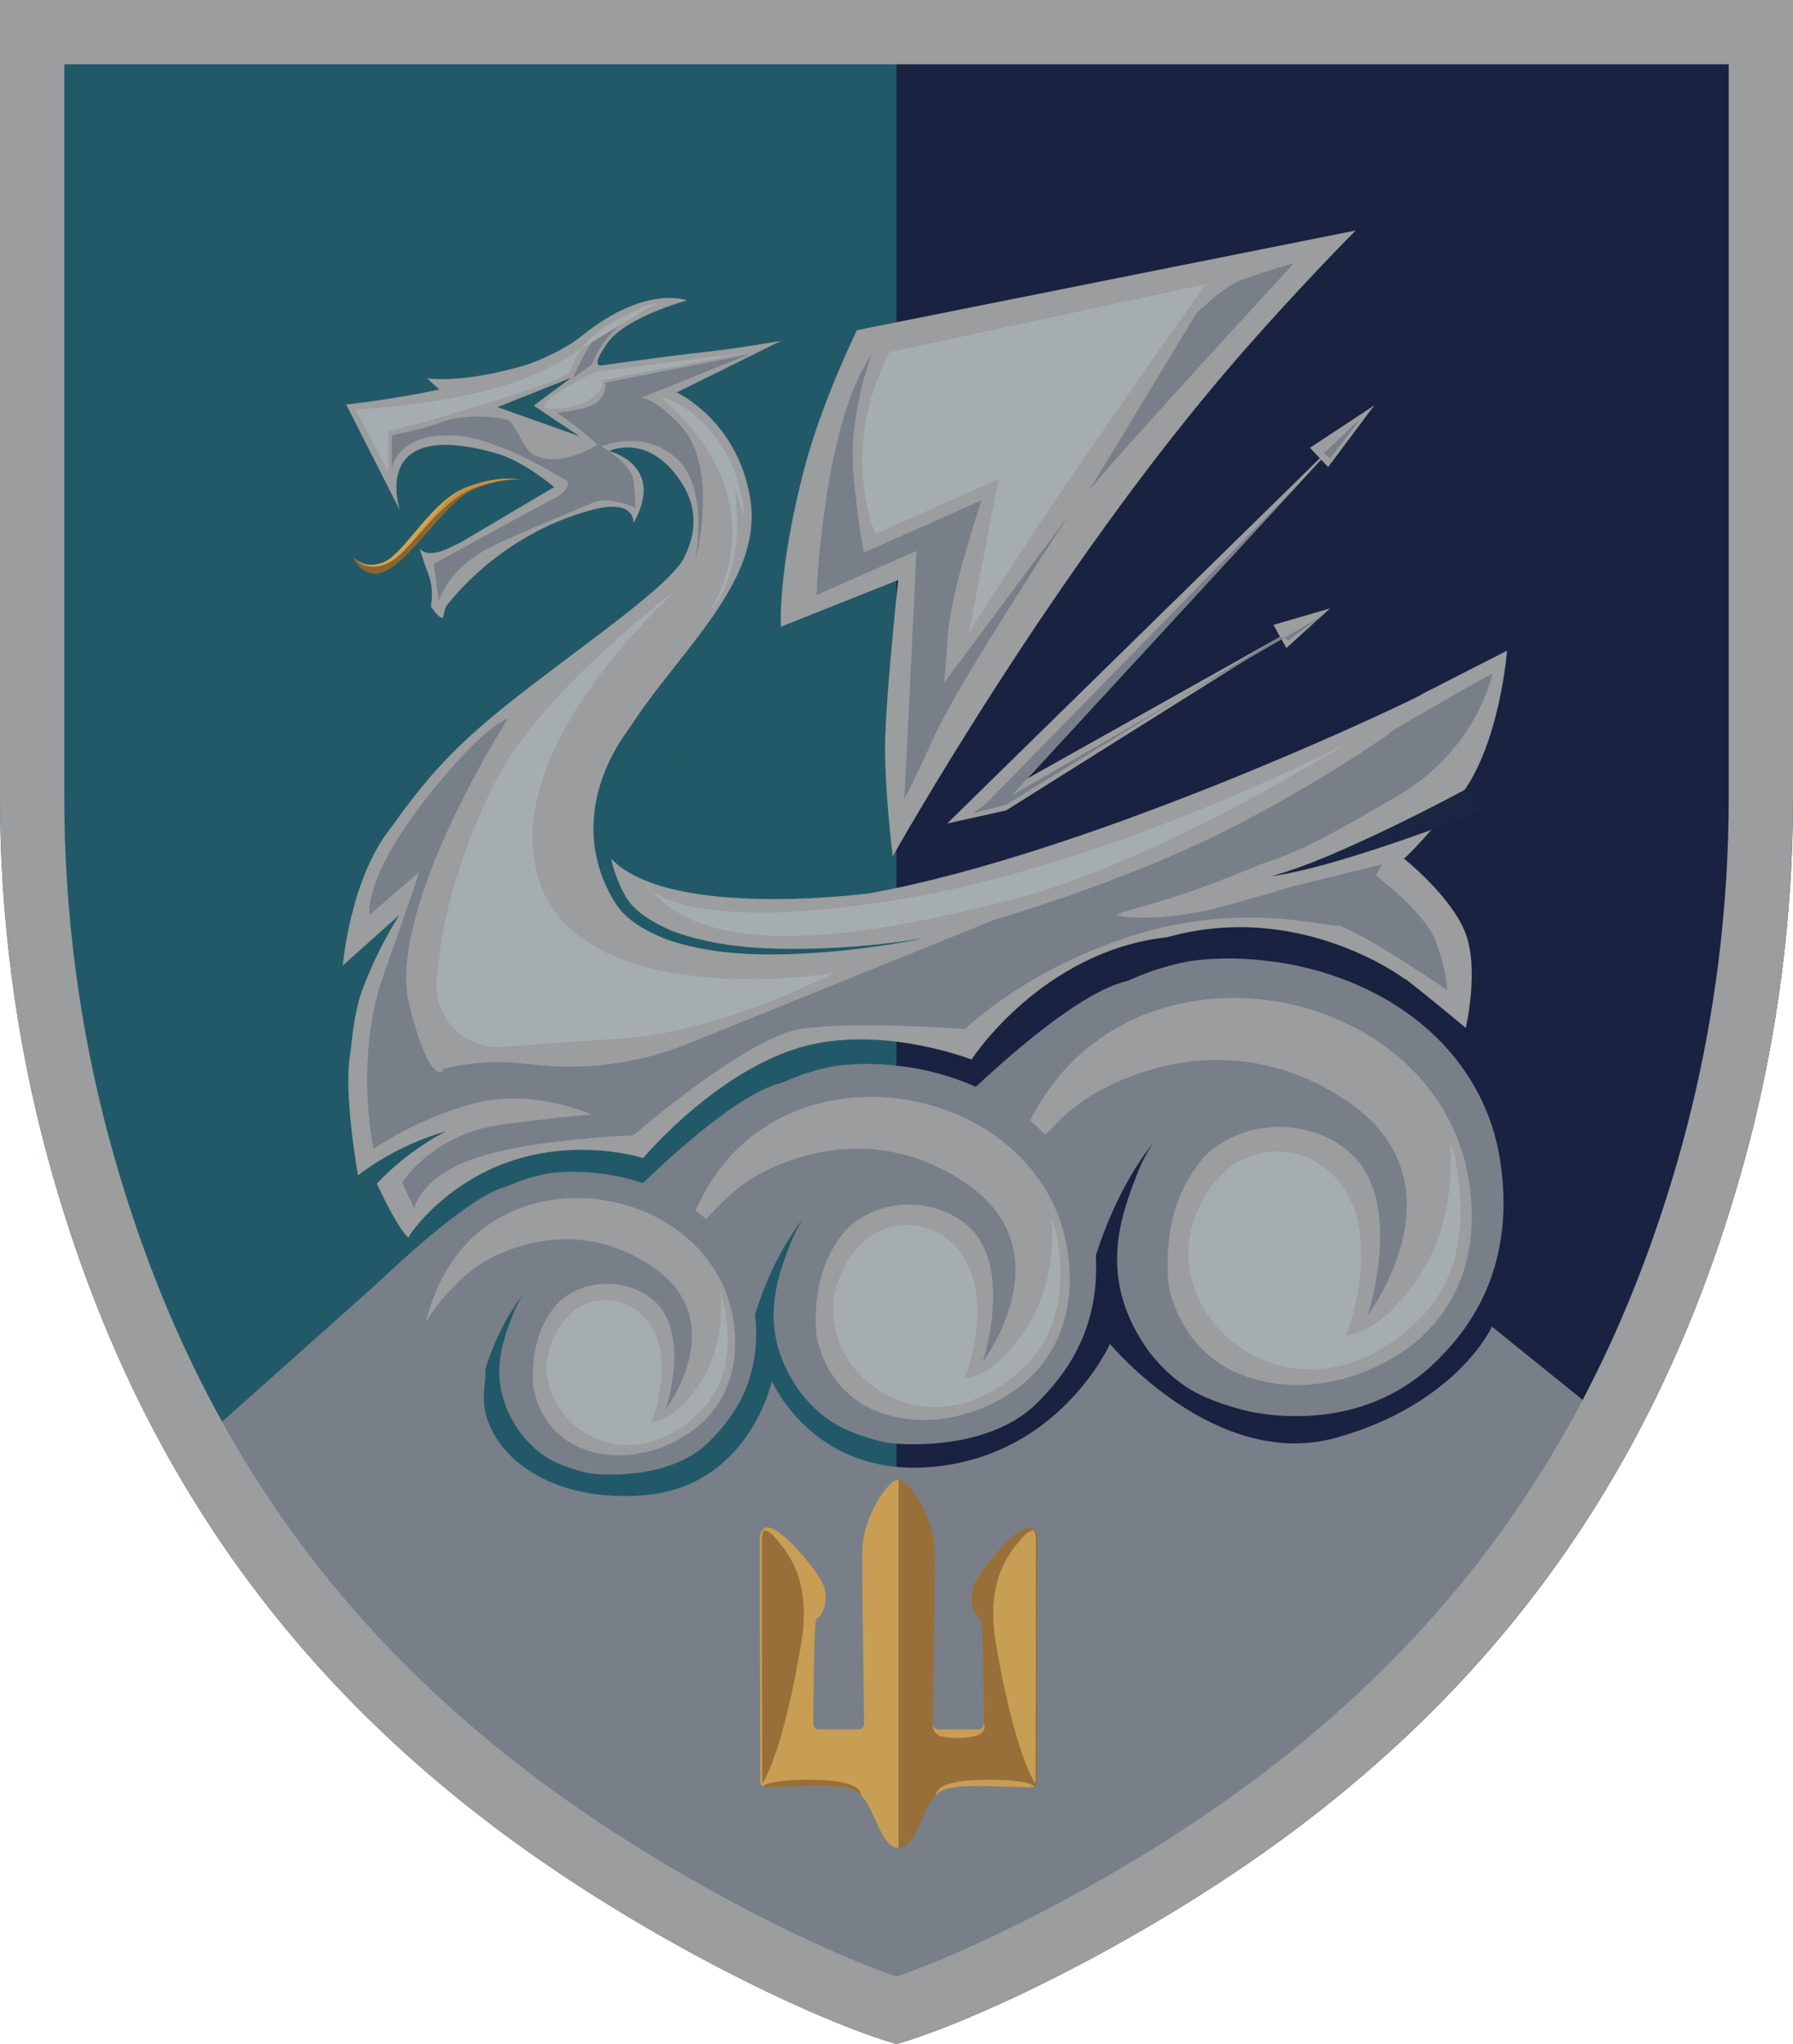 <svg width="2650" height="3020" viewBox="0 0 2650 3020" fill="none" xmlns="http://www.w3.org/2000/svg">
<g clip-path="url(#clip0_1119_3)">
<path d="M1.81336e-10 0H1325V3020C1207.53 2986.08 968.066 2871.6 764 2724C410.702 2468.47 188.376 2139 72.009 1715.5C21.268 1530.84 0 1347.47 1.81336e-10 1178C-0 738.5 1.81336e-10 0 1.81336e-10 0Z" fill="#225968"/>
<path d="M2650 0H1325V3020C1442.47 2986.08 1681.93 2871.6 1886 2724C2239.3 2468.47 2461.62 2139 2577.99 1715.5C2628.73 1530.84 2650 1347.47 2650 1178C2650 738.5 2650 0 2650 0Z" fill="#192240"/>
<path d="M2100.94 1025.92L2227.35 961.317C2227.35 961.317 2216.56 1106.07 2154.48 1180.65C2103.56 1241.94 2070.41 1275.51 2074.15 1267.85C2074.15 1267.85 2142.58 1321.9 2164.89 1376C2187.2 1430.1 2166.38 1518.74 2166.38 1518.74C2166.38 1518.74 2089.79 1454.79 2064.49 1436.96C2042.74 1421.6 2014.64 1357.98 2014.64 1357.98L1913.53 1290.35L1935.8 1218.23L1999.79 1168.66L2100.94 1025.92Z" fill="#9B9D9E"/>
<path d="M634.83 1827.23L298 2127.5C298 2127.5 553.243 2578.19 818 2715C1082.75 2851.86 1313.5 2960 1313.5 2960C1313.5 2960 1811.87 2789.78 2032 2531C2252.18 2272.17 2373.5 2096 2373.5 2096L2205.06 1960.03C2205.06 1960.03 2154.28 2073.41 1975.78 2123.96C1797.29 2174.56 1640.54 1985.66 1640.54 1985.66C1640.54 1985.66 1563.58 2157.43 1366.13 2168.07C1199.07 2177.03 1140.77 2040.31 1140.77 2040.31C1140.77 2040.31 1107.67 2197.43 949.998 2209.33C792.321 2221.19 705.592 2129.56 715.723 2052.03C729.68 1945.46 653.595 2034.34 653.595 2034.34L577.276 1997.04L634.83 1827.23Z" fill="#787F88"/>
<path d="M852.52 1505.87L848.832 1509.32L853.221 1506.62L852.52 1505.87Z" fill="#3D2D16"/>
<path d="M1583.88 1980.95C1583.88 1980.95 1540.05 1891.28 1402.4 1832.37C1274.97 1777.81 1264.75 1787.38 1264.75 1787.38C1264.75 1787.38 1543.84 1471.6 1670.28 1448.59C1796.73 1425.58 1743.9 1456.85 1743.9 1456.85L1579.08 1832.89L1550.93 1877L1583.88 1980.95Z" fill="#787F88"/>
<path d="M1478.47 1645.76L1409.16 1815.95L1402.39 1832.38C1475.67 1868.28 1544.61 1918.17 1591.48 1979.37C1592.88 1972.46 1609.78 1810.35 1703.46 1689.55C1702.71 1690.57 1702.01 1691.74 1701.54 1692.91C1701.45 1693.1 1701.31 1693 1701.31 1693C1693.8 1705.32 1687.03 1718.16 1681.75 1731.79C1655.57 1798.21 1621.07 1890.63 1698.65 1997.76C1698.84 1997.85 1698.84 1997.85 1698.98 1997.9C1718.77 2023.67 1743.23 2045.14 1770.35 2059.05C1800.92 2074.68 1840.13 2083.97 1846.29 2085.33C1873.22 2091.11 2012.04 2116.18 2118.33 2015.45C2163.56 1972.55 2241.04 1882.47 2217.94 1719.61C2201.27 1599.04 2119.82 1500.88 1994.49 1450.37C1955 1434.5 1912.95 1423.9 1870.14 1419.38C1832.9 1414.9 1795.88 1414.99 1759.89 1419.75L1757.51 1420.12L1755.04 1420.64C1685.91 1434.36 1588.35 1472.4 1517.17 1576.87C1502.84 1597.92 1490.98 1619.53 1481.27 1641.24C1480.48 1642.68 1479.73 1644.04 1479.22 1645.3L1478.47 1645.76Z" fill="#787F88"/>
<path d="M1487.34 1750.38C1509.42 1714.67 1533.55 1686.89 1556.09 1665.56C1556.28 1665.1 1556.65 1664.77 1557.07 1664.4C1571.54 1648.95 1588.44 1634.47 1608.23 1621.64C1613.04 1618.56 1643.71 1598.44 1690.71 1583.69C1762.55 1560.4 1872.43 1548.64 1988 1624.81C2171.49 1745.85 2021.28 1943.39 2021.28 1943.39C2021.28 1943.39 2077.25 1775.3 1994.86 1702.62C1939.41 1653.94 1846.06 1650.25 1784.72 1704.16C1714.75 1776.61 1725.91 1877.9 1726.79 1896.8C1738.09 1956.32 1775.52 2007.43 1832.66 2030.39L1832.89 2030.49C1942.77 2073.53 2049.06 2019.75 2094.61 1980.82C2145.77 1936.76 2190.12 1860.58 2170.74 1742.77C2139 1550.04 1932.64 1445.62 1751.63 1481.42C1710.97 1489.4 1661.68 1506.58 1615.98 1541.63C1591.05 1560.26 1567.34 1584.39 1546.38 1615.01C1516.65 1658.79 1498.17 1705.56 1487.34 1750.38Z" fill="#9B9D9E"/>
<path d="M1848.86 1707.8C1902.02 1689.08 1959.11 1711.49 1988.05 1758.87C1998.65 1776.14 2007.37 1797.89 2010.08 1824.31C2018.62 1906.69 1988.84 1972.65 1988.84 1972.65C1988.84 1972.65 2040.89 1975.08 2101.8 1878.55C2155.16 1794.2 2143.35 1685.44 2143.35 1685.44C2143.35 1685.44 2199.22 1847.23 2099 1947.73C1918.22 2128.97 1698.56 1947.16 1770.49 1787.48C1791.21 1741.55 1819.4 1718.26 1848.86 1707.8Z" fill="#A6ADB1"/>
<path d="M1087.32 2043.45C1087.32 2043.45 1050.73 1968.57 935.807 1919.42C829.476 1873.87 820.887 1881.85 820.887 1881.85C820.887 1881.85 1053.85 1618.26 1159.44 1599.03C1265.02 1579.8 1220.87 1605.98 1220.87 1605.98L1083.31 1919.84L1059.83 1956.72L1087.32 2043.45Z" fill="#787F88"/>
<path d="M999.317 1763.65L941.437 1905.74L935.789 1919.41C996.984 1949.38 1054.54 1991.07 1093.65 2042.18C1094.82 2036.39 1108.92 1901.02 1187.15 1800.2C1186.49 1801.04 1185.93 1802.07 1185.51 1803C1185.47 1803.14 1185.33 1803.09 1185.33 1803.09C1179.07 1813.36 1173.38 1824.05 1169.04 1835.44C1147.14 1890.9 1118.34 1968.1 1183.13 2057.49C1183.27 2057.53 1183.27 2057.53 1183.41 2057.63C1199.94 2079.15 1220.34 2097.02 1242.97 2108.65C1268.46 2121.72 1301.23 2129.46 1306.36 2130.58C1328.86 2135.44 1461.52 2144.91 1533.45 2072.24C1570 2035.22 1635.91 1961.24 1616.63 1825.27C1602.72 1724.63 1534.71 1642.66 1430.1 1600.56C1397.1 1587.3 1362.05 1578.44 1326.25 1574.65C1295.21 1570.92 1264.31 1570.97 1234.24 1574.98L1232.24 1575.26L1230.19 1575.73C1172.49 1587.16 1091.04 1618.9 1031.62 1706.14C1019.67 1723.7 1009.73 1741.71 1001.65 1759.92C1001 1761.04 1000.34 1762.2 999.924 1763.28L999.317 1763.65Z" fill="#787F88"/>
<path d="M1006.73 1850.98C1025.17 1821.15 1045.33 1797.96 1064.09 1780.13C1064.24 1779.8 1064.61 1779.52 1064.94 1779.19C1077.03 1766.36 1091.12 1754.22 1107.64 1743.48C1111.71 1740.92 1137.24 1724.11 1176.49 1711.84C1236.48 1692.37 1328.2 1682.57 1424.63 1746.14C1577.83 1847.2 1452.45 2012.11 1452.45 2012.11C1452.45 2012.11 1499.18 1871.8 1430.37 1811.12C1384.07 1770.42 1306.21 1767.43 1254.96 1812.38C1196.57 1872.87 1205.85 1957.41 1206.6 1973.18C1216.03 2022.9 1247.3 2065.56 1295.01 2084.74L1295.2 2084.84C1386.92 2120.68 1475.65 2075.83 1513.65 2043.29C1556.36 2006.56 1593.37 1942.98 1577.22 1844.59C1550.71 1683.74 1378.42 1596.54 1227.33 1626.46C1193.44 1633.14 1152.27 1647.47 1114.13 1676.73C1093.27 1692.28 1073.52 1712.4 1056.02 1737.98C1031.19 1774.52 1015.74 1813.55 1006.73 1850.98Z" fill="#9B9D9E"/>
<path d="M1308.54 1815.43C1352.88 1799.8 1400.58 1818.51 1424.72 1858.05C1433.54 1872.52 1440.82 1890.58 1443.11 1912.71C1450.25 1981.46 1425.32 2036.5 1425.32 2036.5C1425.32 2036.5 1468.83 2038.55 1519.7 1958.03C1564.24 1887.55 1554.34 1796.81 1554.34 1796.81C1554.34 1796.81 1601.02 1931.85 1517.37 2015.72C1366.42 2167.05 1183.07 2015.26 1243.09 1881.95C1260.41 1843.63 1283.89 1824.16 1308.54 1815.43Z" fill="#A6ADB1"/>
<path d="M693.409 2106.66C693.409 2106.66 644.118 2098.07 552.629 2058.96C467.957 2022.69 417.73 2036.78 417.73 2036.78C417.73 2036.78 666.756 1768.15 750.822 1752.84C834.89 1737.53 799.741 1758.35 799.741 1758.35L690.236 2008.26L671.518 2037.62L693.409 2106.66Z" fill="#787F88"/>
<path d="M623.343 1883.9L577.272 1997.05L572.791 2007.92C621.476 2031.77 667.268 2064.96 698.447 2105.66C699.381 2101.04 710.582 1993.31 772.899 1913.03C772.384 1913.73 771.919 1914.47 771.591 1915.27C771.544 1915.36 771.451 1915.31 771.451 1915.31C766.458 1923.53 761.928 1932.02 758.474 1941.08C741.017 1985.23 718.099 2046.66 769.678 2117.89C769.818 2117.94 769.818 2117.94 769.912 2117.99C783.074 2135.07 799.318 2149.35 817.336 2158.6C837.64 2169 863.686 2175.12 867.794 2176.05C885.718 2179.93 991.349 2187.49 1048.58 2129.66C1077.7 2100.15 1130.17 2041.25 1114.81 1933C1103.75 1852.86 1049.6 1787.6 966.285 1754.04C940.05 1743.49 912.137 1736.49 883.664 1733.46C858.924 1730.47 834.325 1730.52 810.379 1733.69L808.792 1733.92L807.158 1734.3C761.229 1743.4 696.346 1768.7 649.063 1838.15C639.539 1852.11 631.651 1866.49 625.211 1880.96C624.696 1881.84 624.184 1882.78 623.856 1883.62L623.343 1883.9Z" fill="#787F88"/>
<path d="M629.248 1953.46C643.905 1929.7 659.962 1911.26 674.946 1897.07C675.038 1896.74 675.319 1896.51 675.6 1896.28C685.214 1886.05 696.417 1876.44 709.581 1867.9C712.801 1865.8 733.198 1852.45 764.426 1842.64C812.178 1827.19 885.182 1819.35 961.965 1870C1083.93 1950.47 984.138 2081.73 984.138 2081.73C984.138 2081.73 1021.29 1970.03 966.54 1921.67C929.712 1889.32 867.631 1886.89 826.881 1922.74C780.39 1970.87 787.766 2038.18 788.372 2050.73C795.887 2090.36 820.814 2124.25 858.761 2139.56L858.903 2139.61C931.952 2168.22 1002.58 2132.46 1032.82 2106.56C1066.85 2077.29 1096.3 2026.69 1083.42 1948.42C1062.37 1820.29 925.184 1750.88 804.896 1774.73C777.869 1780 745.101 1791.39 714.761 1814.68C698.19 1827.05 682.414 1843.16 668.503 1863.46C648.712 1892.54 636.437 1923.68 629.248 1953.46Z" fill="#9B9D9E"/>
<path d="M869.521 1925.15C904.855 1912.69 942.804 1927.62 962.036 1959.13C969.084 1970.62 974.872 1984.99 976.693 2002.59C982.34 2057.34 962.55 2101.17 962.55 2101.17C962.55 2101.17 997.138 2102.81 1037.65 2038.67C1073.08 1982.52 1065.24 1910.31 1065.24 1910.31C1065.24 1910.31 1102.4 2017.81 1035.79 2084.6C915.639 2205.08 769.63 2084.23 817.429 1978.13C831.198 1947.56 849.916 1932.06 869.521 1925.15Z" fill="#A6ADB1"/>
<path d="M1319.41 1265.32C1319.41 1265.32 1554.81 845.506 1825.96 532.532C1917.21 427.229 2003.71 340.548 2003.71 340.548L1266.57 487.768C1266.57 487.768 1214.48 593.401 1188.11 694.69C1149.32 843.686 1154.08 925.978 1154.08 925.978L1327.58 856.942C1327.58 856.942 1311.76 1001.22 1308.49 1084.45C1305.69 1156.05 1319.41 1265.32 1319.41 1265.32Z" fill="#9B9D9E"/>
<path d="M1288.44 523.318C1288.44 523.318 1252.87 613.031 1261.6 703.913C1270.33 794.796 1277.19 816.314 1277.19 816.314L1450.69 739.201C1450.69 739.201 1404.48 876.154 1400.74 940.102C1397.01 1004.1 1394.49 1010.07 1394.49 1010.07L1580.45 760.112C1580.45 760.112 1417.59 1007.04 1381.42 1086.57C1345.2 1166.11 1336.47 1180.49 1336.47 1180.49C1337.12 1178.67 1354.58 813.934 1354.58 813.934L1206.7 879.096C1206.7 879.096 1216.04 628.575 1288.44 523.318Z" fill="#787F88"/>
<path d="M1607.29 728.446C1605.75 731.572 1768.28 462.944 1768.28 462.944C1768.28 462.944 1805.71 426.442 1828.82 416.312C1851.88 406.136 1912.42 388.819 1912.42 388.819C1912.42 388.819 1616.02 710.474 1607.29 728.446Z" fill="#787F88"/>
<path d="M1314.64 520.354L1782.03 419.903C1782.03 419.903 1672.2 574.733 1592.94 690.166C1513.68 805.552 1431.95 934.711 1431.95 934.711L1476.24 707.483L1294.06 788.796C1294.06 788.796 1238.51 668.648 1314.64 520.354Z" fill="#A6ADB1"/>
<path d="M1399.82 1216.74L1927.98 920.569L1486.97 1197.37L1399.82 1216.74Z" fill="#9B9D9E"/>
<path d="M1882.06 923.266L1965.9 898.807L1901.2 957.434L1882.06 923.266Z" fill="#9B9D9E"/>
<path d="M1399.82 1216.74L1989.59 638.917L1490.09 1180.94L1399.82 1216.74Z" fill="#9B9D9E"/>
<path d="M1936.07 661.578L2031.15 598.936L1962.91 690.051L1936.07 661.578Z" fill="#9B9D9E"/>
<path d="M523.133 826.397C522.665 825.651 523.459 824.717 524.113 825.323C530.787 831.157 545.304 839.748 567.244 830.692C598.331 817.763 637.494 739.579 689.819 719.693C742.143 699.807 772.718 709.378 772.718 709.378C772.718 709.378 733.135 705.364 695.747 725.387C636.746 756.988 569.811 901.456 523.133 826.397Z" fill="#8C652E"/>
<path d="M571.425 832.778C604.287 819.661 646.156 741.056 701.515 720.799C727.981 711.091 749.127 708.149 764.018 707.775C751.46 706.282 725.788 706.001 689.8 719.678C637.474 739.562 598.358 817.794 567.272 830.677C545.379 839.734 530.862 831.192 524.188 825.358C529.648 830.911 545.379 843.188 571.425 832.778Z" fill="#C29344"/>
<path d="M679.327 724.524C643.76 746.509 607.397 816.48 571.407 832.818C545.876 844.439 529.633 830.903 524.219 825.348C530.846 831.182 545.363 839.771 567.254 830.669C596.242 818.673 632.182 749.871 679.327 724.524Z" fill="#D0A453"/>
<path d="M1015.64 791.169C1032.82 765.73 1047.8 735.437 1049.15 704.209C1050.97 672.749 1029.87 642.315 1000.09 628.265C1030.9 639.047 1057.28 668.408 1058.91 703.975C1060.63 738.983 1048.31 771.611 1032.02 801.906L1015.64 791.169Z" fill="#225966"/>
<path d="M1025.05 1113.58C1007.92 1150.31 992.19 1188.54 979.727 1227.24C973.614 1246.56 968.199 1266.22 965.63 1285.73C962.783 1306.03 964.837 1322.46 980.428 1334.74C1010.72 1358.92 1052.69 1369.42 1092.41 1377.31C1112.57 1380.44 1133.16 1384.73 1153.51 1382.68L1215.22 1376.89L1153.7 1386.32C1132.93 1389.63 1111.97 1386.55 1091.29 1384.59C1050.26 1378.66 1007.97 1371.71 971.14 1346.13C962.643 1339.03 953.636 1330.4 950.18 1317.98C946.074 1305.85 947.193 1295.06 947.333 1284C948.92 1262.34 953.402 1241.57 958.583 1221.17C969.133 1180.33 982.669 1140.93 998.166 1101.68L1025.05 1113.58Z" fill="#225966"/>
<path d="M2111.36 1020.46L2110.75 1021.06L2110.28 1021.44C2098.61 1029.93 1618.86 1259.82 1284.23 1319.99C1259.44 1322.74 842.568 1374.13 882.057 1184.72C916.318 1020.08 1135 895.22 1108.82 736.378C1089.77 620.525 1000.1 579.867 1000.1 579.867L1154.56 503.503C1154.56 503.503 1097.71 513.912 1037.07 520.634C981.433 526.796 890.18 539.724 890.18 539.724C890.18 539.724 869.921 545.7 897.693 506.865C925.42 467.981 1015.37 443.849 1015.37 443.849C1015.37 443.849 954.641 419.856 860.492 495.802C766.39 571.793 511.577 597.605 511.577 597.605L591.162 754.208C591.162 754.208 543.365 615.201 734.695 670.142C773.624 681.298 819.088 719.62 819.088 719.62L628.691 832.3L658.845 896.622C658.845 896.622 733.949 790.616 875.335 753.228C940.357 736.005 936.155 773.206 936.155 773.206C984.981 686.9 900.215 666.36 900.215 666.36C900.215 666.36 949.459 642.182 995.343 696.887C1041.18 751.689 1023.68 798.832 1009.95 826.325C985.039 867.559 879.881 940.139 782 1015.5C687.5 1088.26 641.5 1133 577.253 1223.78C517.319 1298.7 506.676 1426.46 506.676 1426.46L590.461 1351.68C590.461 1351.68 558.862 1398.73 534.402 1465.62C525.766 1489.24 498.507 1601.5 540.89 1710.54C570.11 1785.6 602.971 1834.65 604.558 1827.23C605.819 1821.68 657.724 1749.65 750.659 1716.98C855.964 1679.96 950.533 1711.01 950.533 1711.01C950.533 1711.01 1069.37 1569.34 1204.93 1541.99C1318.03 1519.21 1435.84 1565.42 1435.84 1565.42C1435.84 1565.42 1539.65 1404.99 1725.33 1384.68C1922.27 1329.46 2076.4 1446.62 2076.4 1446.62C2076.4 1446.62 2083.82 1372.97 2018.75 1319.43C1962.69 1273.31 2111.59 1020.18 2111.36 1020.46Z" fill="#9B9D9E"/>
<path d="M735.23 601.533L856.264 644.477L788.769 599.293L844.13 558.17L735.23 601.533Z" fill="#225966"/>
<path d="M971.334 1072.23C929.744 1113.77 898.563 1172.54 899.311 1232.7C899.545 1262.58 907.572 1292.96 921.856 1319.39C934.879 1346.04 963.165 1361.96 990.705 1374.37C1048.63 1396.87 1113.28 1402.14 1176.48 1402C1240.01 1401.72 1303.68 1396.22 1366.65 1386.18C1304.1 1398.64 1240.57 1406.58 1176.62 1409.38C1112.91 1411.85 1047.61 1409.42 985.384 1388.09C955.603 1375.96 923.348 1359.9 905.986 1328.58C888.902 1299.73 878.958 1267.06 877.277 1233.27C874.477 1164.88 905.051 1100.61 951.122 1050.94L971.334 1072.23Z" fill="#225966"/>
<path d="M2188.74 1198.6C2137.91 1218.39 2087.08 1236.78 2035.5 1253.77C1983.97 1270.29 1931.87 1286.63 1878.38 1294.85C1930.38 1280.24 1979.48 1257.97 2028.26 1235.52C2076.9 1212.79 2125.07 1188.33 2172.17 1163.08L2188.74 1198.6Z" fill="#1A2443"/>
<path d="M564.752 1711.37H571.8L530.165 1742.64C530.165 1742.64 508.227 1623.61 516.767 1562.6L525.31 1501.64L547.995 1616.19C547.995 1616.19 553.595 1635.14 557.285 1645.18C561.019 1655.21 565.872 1667.11 565.872 1667.11L564.752 1711.37Z" fill="#9B9D9E"/>
<path d="M636.884 896.243C636.884 894.749 641.739 870.197 633.151 848.305C624.608 826.321 620.174 809.611 620.174 809.611C620.174 809.611 627.969 827.115 665.499 808.863L703.073 790.612C703.073 790.612 678.895 844.572 678.147 846.064C677.4 847.511 657.236 895.403 655.741 908.8C654.294 922.197 636.884 896.243 636.884 896.243Z" fill="#9B9D9E"/>
<path d="M546.22 1351.8C546.22 1351.8 535.903 1299.71 629.258 1180.49C714.724 1071.22 750.714 1061.56 750.714 1061.56C750.714 1061.56 569.511 1344.47 604.988 1485.21C640.508 1625.99 662.073 1572.91 654.326 1578.28C646.623 1583.6 699.229 1561.9 778.767 1571.93L781.194 1572.21C861.48 1582.39 942.979 1572.12 1018.04 1541.69L1469.18 1359.13C1469.18 1359.13 1659.62 1304.1 1812.25 1226.94C1964.94 1149.83 2064.08 1075.89 2064.08 1076.73C2064.08 1077.62 1989.4 1222.04 1862.11 1277.12C1734.77 1332.2 1661.35 1344.47 1652.8 1350.59C1644.22 1356.66 1725.02 1361.37 1799.7 1341.25C1874.34 1321.18 1912.43 1308.95 1912.43 1308.95C1912.43 1308.95 1961.25 1346.9 1977.17 1364.03C1993.09 1381.16 1865.14 1328.56 1694.68 1376.26C1524.26 1424.01 1426.33 1520.4 1426.33 1520.4C1426.33 1520.4 1262.3 1507.84 1182.76 1520.4C1103.18 1532.96 935.792 1677.42 935.792 1677.42C935.792 1677.42 788.569 1682.47 704.13 1710.57C619.69 1738.57 612.361 1785.81 612.361 1785.81L594.392 1747.25C594.392 1747.25 639.249 1674.95 742.08 1661.51C844.908 1648.02 874.271 1646.76 874.271 1646.76C874.271 1646.76 788.569 1607.59 702.917 1629.67C617.215 1651.7 552.101 1697.21 552.101 1697.21C552.101 1697.21 522.976 1563.95 567.038 1440.16C611.102 1316.28 619.69 1288.13 619.69 1288.13L546.22 1351.8Z" fill="#787F88"/>
<path d="M579.335 643.062C579.335 643.062 624.8 634.707 653.227 623.551C669.563 617.155 703.638 611.135 746.674 619.304C764.411 622.663 770.014 663.786 790.178 672.937C831.721 691.699 882.786 657.019 882.786 657.019C882.786 657.019 876.111 650.062 862.621 638.909C849.178 627.751 823.087 609.593 823.087 609.593C823.087 609.593 870.603 606.328 884.047 592.883C897.537 579.393 895.11 565.343 895.11 565.343L1107.45 523.334L930.585 594.703C930.585 594.703 945.287 564.41 1005.27 628.266C1065.25 692.027 1027.11 830.331 1027.11 830.331C1027.11 830.331 1049.47 721.9 1000.14 677.276C950.797 632.653 888.948 659.586 888.948 659.586C888.948 659.586 934.273 684.418 936.7 712.377C939.127 740.384 939.127 750.141 939.127 750.141C939.127 750.141 899.964 732.402 877.325 742.205C854.686 752.009 764.178 789.442 731.318 805.126C659.668 839.435 648.792 888.445 648.792 888.445L640.951 833.273C640.951 833.273 792.372 749.719 818.092 737.071C843.81 724.422 839.002 711.397 839.002 711.397C839.002 711.397 743.033 649.503 677.498 643.949C587.457 636.248 579.055 691.886 579.055 691.886L579.335 643.062Z" fill="#787F88"/>
<path d="M874.284 538.999C874.284 538.999 890.202 497.362 920.776 477.197C951.397 456.987 972.962 450.872 972.962 450.872C972.962 450.872 891.415 478.41 874.284 505.951C857.153 533.491 846.744 558.184 846.744 558.184L874.284 538.999Z" fill="#787F88"/>
<path d="M1455.71 1188.98L1923.98 710.111L1495.52 1175.07L1952.64 910.823L1904.56 945.786L1891.86 940.837L1486.75 1188.98L1437.18 1201.91L1455.71 1188.98Z" fill="#787F88"/>
<path d="M1956.75 669.187C1959.23 667.553 2010.62 618.588 2010.62 618.588L1965.9 677.309L1956.75 669.187Z" fill="#787F88"/>
<path d="M525.498 604.863L574.043 697.473L573.484 637.21L633.697 621.574C633.697 621.574 833.477 564.3 841.598 550.018C849.767 535.78 854.668 505.114 904.052 477.012C953.438 448.82 970.569 448.027 970.569 448.027C970.569 448.027 931.174 470.618 829.789 533.308C725.745 597.627 525.498 604.863 525.498 604.863Z" fill="#A6ADB1"/>
<path d="M803.588 602.635C803.588 602.635 851.526 610.757 881.026 583.077C894.517 570.428 889.8 561.839 889.8 561.839L1107.46 520.203L881.026 549.191C881.026 549.191 807.321 582.798 803.588 602.635Z" fill="#A6ADB1"/>
<path d="M977.504 587.548C977.504 587.548 1013.77 590.443 1056.67 644.728C1099.57 698.968 1099.52 762.59 1099.52 762.59L1083.97 716.099C1083.97 716.099 1099.99 784.155 1077.49 851.883C1062.78 896.134 1049.71 901.734 1049.71 901.734C1049.71 901.734 1159.08 744.666 977.504 587.548Z" fill="#A6ADB1"/>
<path d="M1000.12 870.974C1000.12 870.974 805.661 1017.64 738.398 1143.71C671.79 1268.57 650.692 1376.49 645.51 1450.24C641.636 1505.28 687.94 1550.74 742.925 1546.63C803.374 1542.15 877.03 1536.83 913.206 1534.73C1066.03 1525.77 1232.25 1437.69 1232.25 1437.69C1232.25 1437.69 798.286 1509.06 787.362 1246.59C781.483 1105.34 911.105 955.6 1000.12 870.974Z" fill="#A6ADB1"/>
<path d="M956.561 1310.55C956.561 1310.55 1009.31 1381.59 1329.84 1328.8C1650.33 1275.92 1989.58 1098.4 1989.58 1098.4C1989.58 1098.4 1714 1272.65 1497.32 1328.8C1280.64 1384.86 1039.69 1424.02 955.768 1306.49" fill="#A6ADB1"/>
<path d="M489.58 1770.86C537.892 1722.55 597.265 1689.36 659.253 1671.39C602.166 1701.36 553.342 1744.72 519.873 1795.64L489.58 1770.86Z" fill="#225966"/>
<path d="M631.479 559.15L652.109 578.102C652.109 578.102 712.931 570.308 761.989 554.669C811.093 539.033 830.045 521.248 830.045 521.248C830.045 521.248 717.365 567.506 631.479 559.15Z" fill="#9B9D9E"/>
<path d="M1918.72 1221.25C1924.65 1218.31 2057.03 1079.96 2057.03 1079.96C2057.03 1079.96 2207.28 992.204 2205.79 995.892C2204.34 999.627 2182.73 1106.7 2066.74 1175.13C1950.7 1243.61 1909.62 1262.33 1862.1 1277.13C1814.58 1291.92 1819.06 1272.6 1819.06 1272.6L1918.72 1221.25Z" fill="#787F88"/>
<path d="M1879.29 1322.39L1909.77 1309.74L2042.9 1277.02L2033.23 1293.4C2033.23 1293.4 2103.9 1346.19 2121.03 1388.58C2138.12 1430.96 2138.87 1462.98 2138.87 1462.98C2138.87 1462.98 2016.9 1378.17 1971.53 1364.77C1926.16 1351.37 1879.29 1322.39 1879.29 1322.39Z" fill="#787F88"/>
<path d="M47.5 1178V47.5H2602.5V1178C2602.5 1343.57 2581.71 1522.68 2532.19 1702.91C2418.56 2116.44 2202.33 2436.59 1858.16 2685.51C1665.04 2825.19 1440.63 2933.78 1325 2970.37C1209.37 2933.78 984.955 2825.19 791.837 2685.51C447.674 2436.59 231.437 2116.44 117.811 1702.91C68.286 1522.68 47.5 1343.57 47.5 1178Z" stroke="#9B9D9E" stroke-width="95"/>
<path d="M1328 2186V2730C1357.77 2730 1363.14 2659.15 1392.92 2645.28C1415.25 2634.87 1477.24 2640.06 1523.51 2640.75C1528.48 2640.82 1532.51 2636.81 1532.51 2631.84C1532.54 2528.18 1533 2327.48 1533 2276.67C1533 2214.24 1449.54 2316.8 1439.29 2341.07C1431.77 2358.89 1436.85 2386.16 1449.54 2391.61C1452.87 2403.27 1453.83 2495.55 1453.92 2547.14C1453.93 2551.56 1450.35 2555.11 1445.93 2555.11H1386.88C1382.42 2555.11 1378.82 2551.49 1378.88 2547.03C1379.89 2478.68 1381.69 2344.26 1381.69 2294.01C1381.69 2241.69 1343.13 2186 1328 2186Z" fill="#996F39"/>
<path d="M1528.02 2261C1523.87 2261.12 1517.92 2263.63 1511 2272C1510.03 2273.16 1508.93 2274.44 1507.71 2275.85C1491.69 2294.43 1456.26 2335.49 1471.9 2427.92C1486.71 2515.51 1507.52 2597.27 1529.97 2635C1530.35 2633.97 1530.56 2632.84 1530.56 2631.67C1530.57 2572.76 1530.71 2482.51 1530.83 2406.26C1530.92 2348.39 1531 2298.58 1531 2276.67C1531 2269.25 1529.93 2264.17 1528.02 2261Z" fill="#C79E53"/>
<path d="M1378.89 2546.68C1377.32 2554.71 1383.5 2562.78 1389 2564.87C1402 2569 1428.5 2569 1444 2564.38C1450.39 2561.57 1454.53 2557.75 1455 2553C1455.34 2549.5 1455.5 2550 1453.92 2544.69C1453.92 2545.51 1453.92 2546.33 1453.92 2547.14C1453.93 2551.55 1450.35 2555.11 1445.93 2555.11H1386.88C1382.42 2555.11 1378.82 2551.49 1378.88 2547.03C1378.88 2546.91 1378.89 2546.79 1378.89 2546.68Z" fill="#C79E53"/>
<path d="M1528.66 2639.2C1521.58 2633.16 1498.58 2629.5 1461 2629.5C1417.06 2629.5 1384.31 2635.48 1382.98 2652.71C1385.99 2649.53 1389.27 2646.98 1392.92 2645.28C1410.38 2637.14 1452.1 2638.54 1491.59 2639.87C1502.6 2640.24 1513.43 2640.6 1523.51 2640.75C1525.42 2640.78 1527.2 2640.2 1528.66 2639.2Z" fill="#C79E53"/>
<path d="M1328 2186V2730C1298.23 2730 1292.86 2659.15 1263.08 2645.28C1240.75 2634.87 1178.76 2640.06 1132.49 2640.75C1127.52 2640.82 1123.49 2636.81 1123.49 2631.84C1123.46 2528.18 1123 2327.48 1123 2276.67C1123 2214.24 1206.46 2316.8 1216.71 2341.07C1224.23 2358.89 1219.15 2386.16 1206.46 2391.61C1203.13 2403.27 1202.17 2495.55 1202.08 2547.14C1202.07 2551.56 1205.65 2555.11 1210.07 2555.11H1269.12C1273.58 2555.11 1277.18 2551.49 1277.12 2547.03C1276.11 2478.68 1274.31 2344.26 1274.31 2294.01C1274.31 2241.69 1312.87 2186 1328 2186Z" fill="#C79E53"/>
<path d="M1128.93 2261C1133.02 2261.12 1138.87 2263.63 1145.69 2272C1146.63 2273.16 1147.72 2274.44 1148.92 2275.85C1164.69 2294.43 1199.55 2335.49 1184.17 2427.92C1169.59 2515.51 1149.11 2597.27 1127.01 2635C1126.64 2633.97 1126.44 2632.84 1126.44 2631.67C1126.42 2572.76 1126.28 2482.51 1126.17 2406.26C1126.08 2348.39 1126 2298.58 1126 2276.67C1126 2269.25 1127.05 2264.17 1128.93 2261Z" fill="#996F39"/>
<path d="M1127.34 2639.2C1134.42 2633.16 1157.42 2629.5 1195 2629.5C1238.94 2629.5 1271.69 2635.48 1273.02 2652.71C1270.01 2649.53 1266.73 2646.98 1263.08 2645.28C1245.62 2637.14 1203.9 2638.54 1164.41 2639.87C1153.4 2640.24 1142.57 2640.6 1132.49 2640.75C1130.58 2640.78 1128.8 2640.2 1127.34 2639.2Z" fill="#996F39"/>
</g>
<defs>
<clipPath id="clip0_1119_3">
<rect width="2650" height="3020" fill="white" transform="matrix(1 0 0 -1 0 3020)"/>
</clipPath>
</defs>
</svg>
